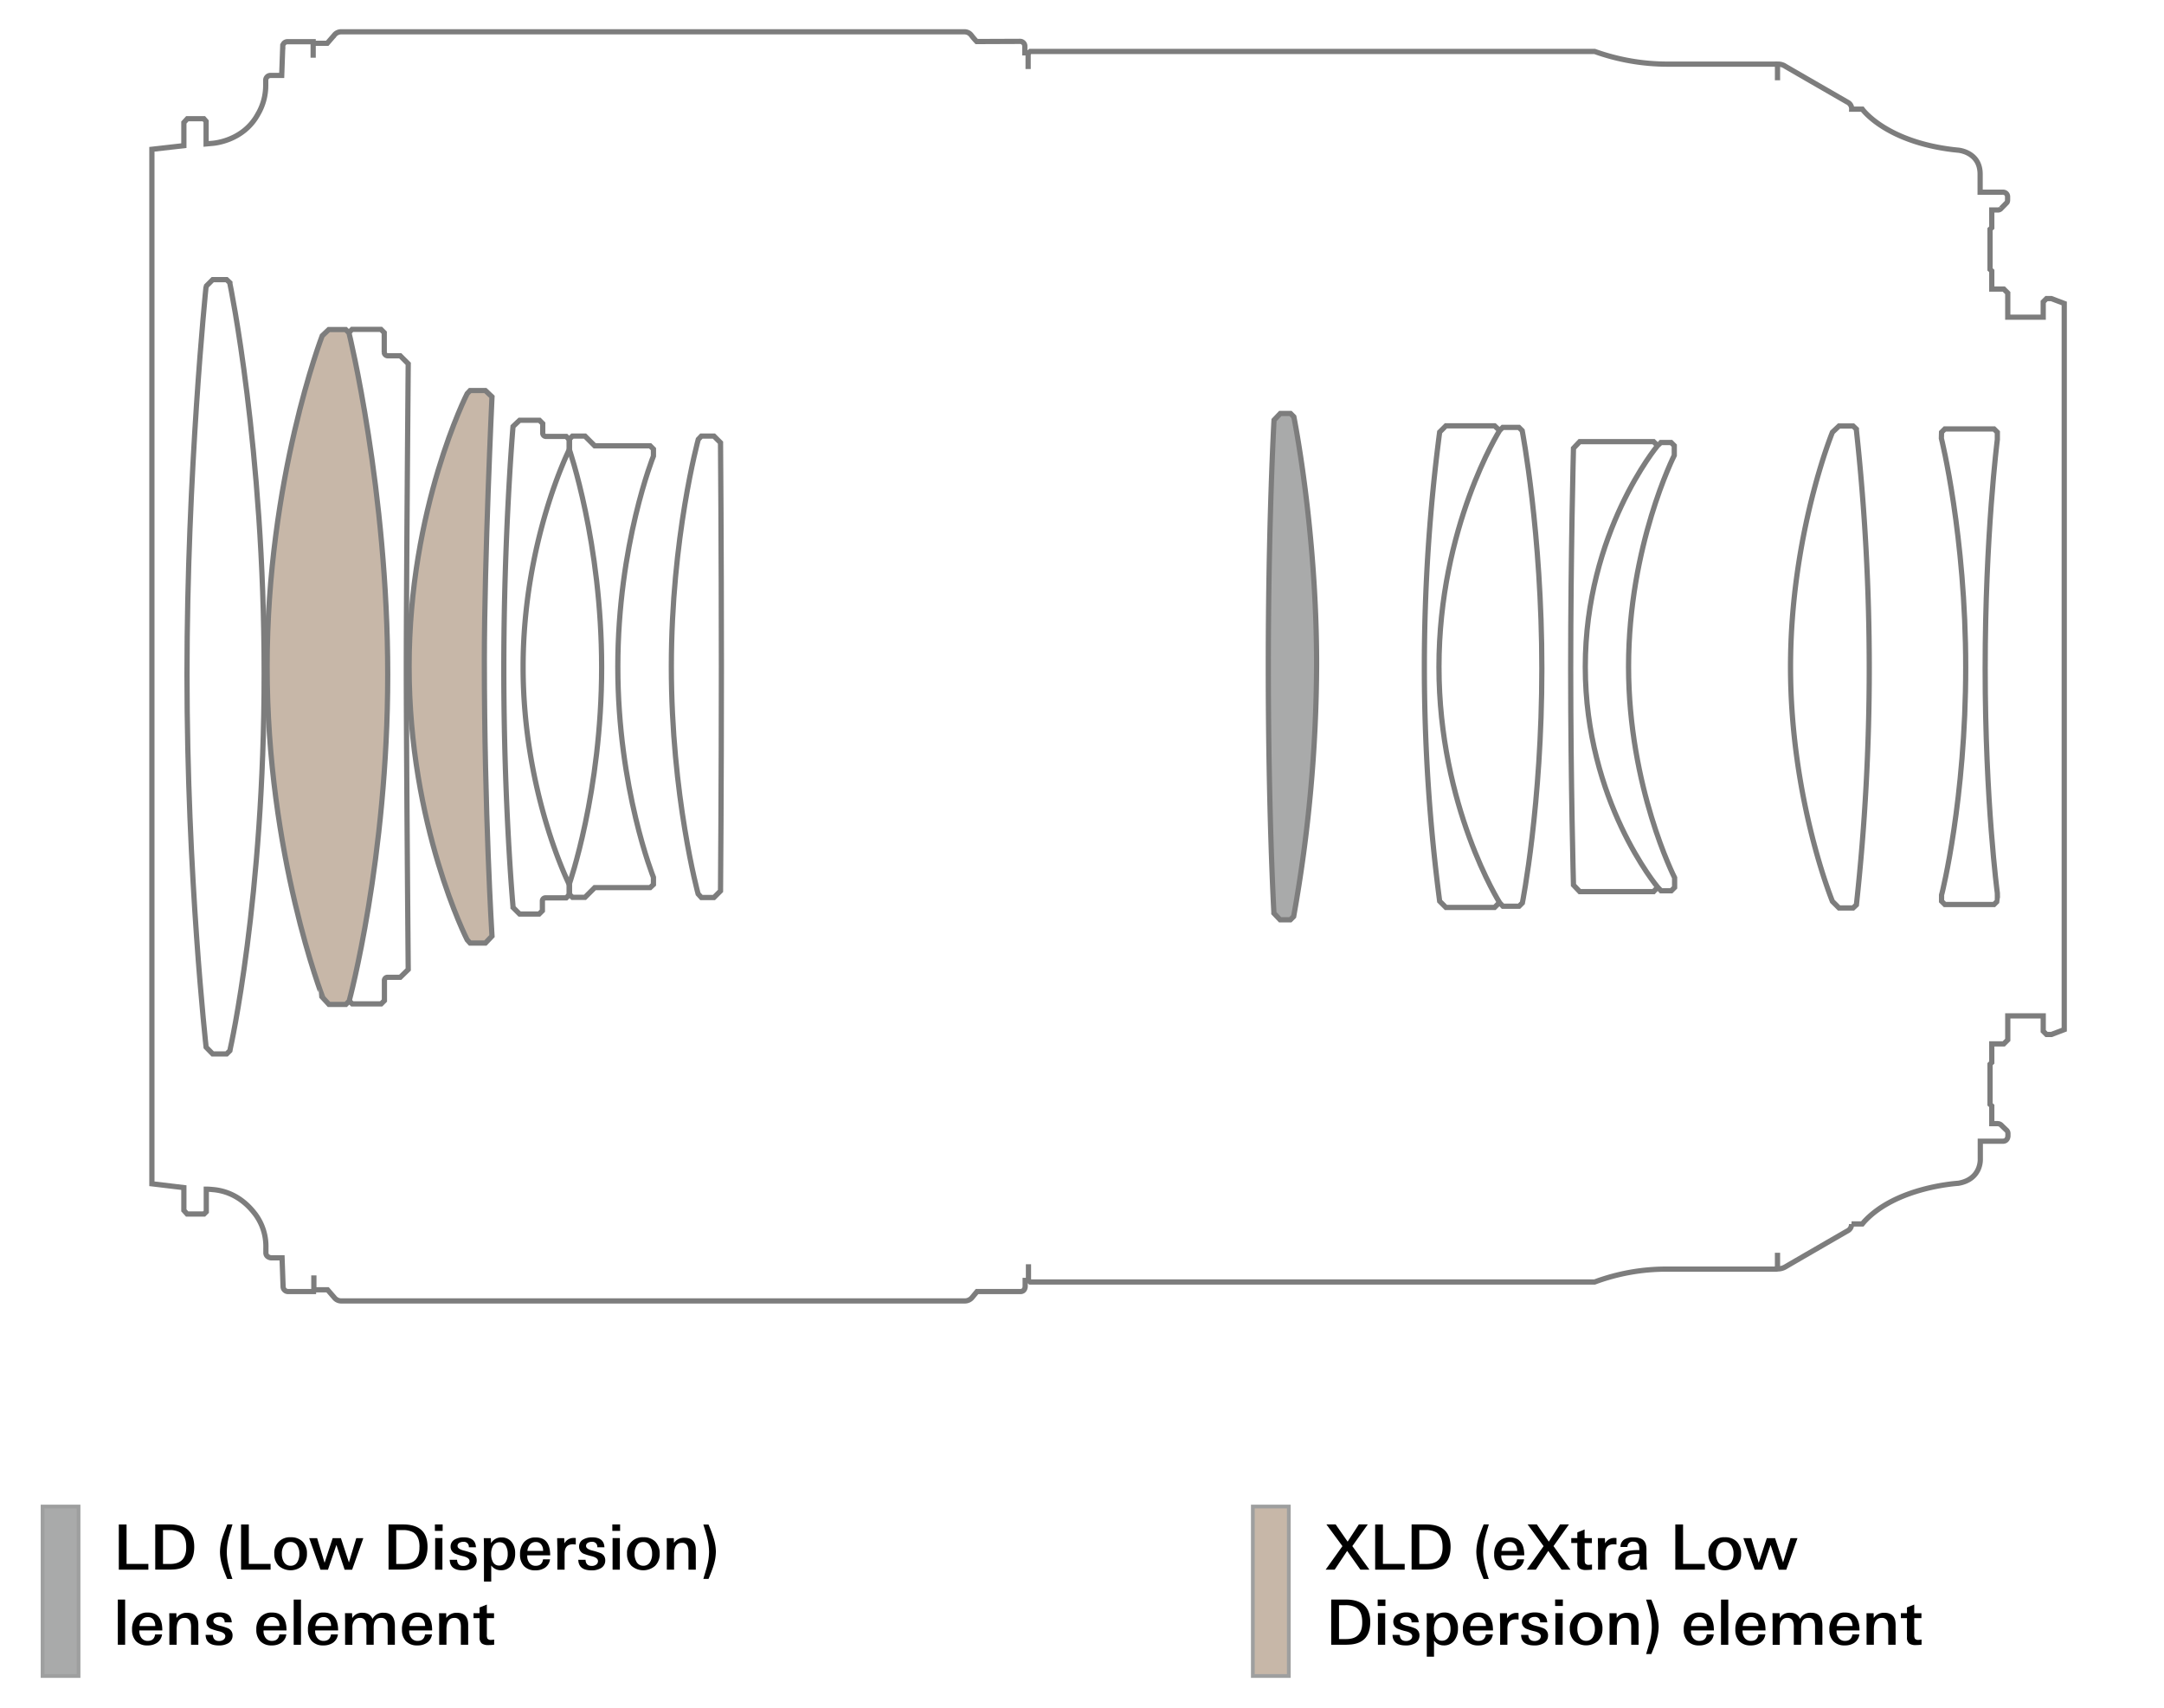 <svg id="Layer_1" data-name="Layer 1" xmlns="http://www.w3.org/2000/svg" viewBox="0 0 1245.2 982.6"><defs><style>.cls-1{fill:none;}.cls-1,.cls-2,.cls-3{stroke:#7d7d7d;stroke-width:3.01px;}.cls-1,.cls-2,.cls-3,.cls-4,.cls-5{stroke-miterlimit:2;}.cls-2,.cls-5{fill:#c7b7a8;}.cls-3,.cls-4{fill:#a9aaaa;}.cls-4,.cls-5{stroke:#9e9f9f;stroke-width:2.15px;}</style></defs><title>f017_lens-construction_en</title><g id="lens"><path class="cls-1" d="M180.4,24.9h7.9l3.9-4.5a5,5,0,0,1,4.2-2.1H554.8a4.91,4.91,0,0,1,4.2,2.1,44.71,44.71,0,0,0,3,3.5l25-.1a2.76,2.76,0,0,1,2.7,2.8v3.8h1.9v9.3"/><path class="cls-1" d="M591.8,30.5l1-.9H917.6a124.41,124.41,0,0,0,42,7.3h62.3l0.9,1v8.3"/><path class="cls-1" d="M1022.8,37.9v-1a7.55,7.55,0,0,1,4.6,1.3c2.7,1.6,35.7,20.6,35.7,20.6a4.29,4.29,0,0,1,2.4,4h6.1s13.2,18.6,52.3,23.3c1.8,0.2,2.9.3,2.9,0.3s12.6,1,12.6,13.8v10.4h13a2.59,2.59,0,0,1,2.8,2.8V115a3.12,3.12,0,0,1-.3,1.4c-0.3.4-3.4,3.5-3.4,3.5a2.33,2.33,0,0,1-1.9.9h-3.5V131l-1,.9V155l1,0.9v10.4h6.9l2.3,2.3v13.9h20.4v-8.8l1.9-1.9h2.8l7.4,2.8V592.4l-7.4,2.8h-2.8l-1.9-1.9v-8.8h-20.4v13.8l-2.3,2.3h-6.9v10.7l-1,1v23.1l1,0.9v10.2h3.5a3.13,3.13,0,0,1,1.9.8c0.8,0.8,3,2.9,3,2.9a2.57,2.57,0,0,1,.9,1.9v1.6s-0.1,2.9-2.9,2.9h-13V667s0.6,11.5-12.6,13.8c-0.8.1-35.9,2.1-54.3,22.2l-1,1.2h-6.2a4.2,4.2,0,0,1-2.3,4c-2.5,1.4-35.5,20.5-35.6,20.6a9.18,9.18,0,0,1-4.7,1.3v-9.3"/><path class="cls-1" d="M1022.8,729.3l-0.9.9H959.6a118.34,118.34,0,0,0-42,7.4H592.8l-1-.9v-9.3"/><path class="cls-1" d="M591.8,736.7h-1.9v3.6s-0.1,2.8-2.7,2.8h-25l-2.9,3.5a5.38,5.38,0,0,1-4.2,1.9H196.6a5.06,5.06,0,0,1-4.2-1.9l-3.9-4.5h-7.9v-8.3"/><path class="cls-1" d="M180.4,742.2v0.9H165.7a2.89,2.89,0,0,1-2.8-2.8c-0.1-2.7-.6-16.6-0.6-16.6h-6.4s-2.9-.3-2.9-2.9V718a31.14,31.14,0,0,0-6.1-19.4c-1.9-2.4-9.7-13.1-24.8-14.2a33.27,33.27,0,0,0-3.4-.2v13l-1.3,1.3h-9.7l-1.9-2.1V683.3l-18.4-2.2V85.9l18.4-2.1V70.5l2-2.2h9.5l1.3,1.5v13l3.3-.3s17.8-.8,26.5-16.8A32.64,32.64,0,0,0,152.9,49V46.2a2.76,2.76,0,0,1,2.8-2.8h6.4l0.6-16.7a2.68,2.68,0,0,1,2.8-2.7h14.7v9.2"/><path class="cls-1" d="M118.8,164.5l3.6-3.6h8l1.9,1.8v0.5S152,257.5,152,387.4s-19.5,216-19.5,216l-0.2,1.1-1.9,1.9h-8l-3.8-3.9s-11-98.7-11-214.5,10.9-222.4,10.9-222.4Z"/><path class="cls-2" d="M185.4,193.2l3.8-3.6h9.7l1.9,1.9s22.3,90.6,22.3,196.7S200.9,576,200.9,576l-1.9,1.9h-9.7l-3.5-3.8S153.7,492,153.7,383.7,185.4,193.2,185.4,193.2Z"/><path class="cls-1" d="M200.7,191.4l1.9-1.9h16.6l1.9,1.9v11.5a2.1,2.1,0,0,0,1.9,1.8h7.3l4.6,4.6s-1.1,128.7-1.1,175.4,1.1,173.1,1.1,173.1l-4.6,4.5H223a1.8,1.8,0,0,0-1.8,1.9v11.5l-1.9,1.9H202.7l-1.9-1.9"/><path class="cls-2" d="M270.5,542.6h8.8l3.8-4s-4.4-71.6-4.4-158.8c0-57.6,4.4-151.5,4.4-151.5l-3.8-3.6h-8.8l-1.7,1.8S235.4,292,235.4,383.6s33.4,157.1,33.4,157.1Z"/><path class="cls-1" d="M295.2,245.4c0.2-.2,3.8-3.6,3.8-3.6h11.4l1.9,1.9v5.6a1.88,1.88,0,0,0,1.9,1.8h11.6l1.9,1.9v5.4S301,311.2,301,383.8s26.7,125.4,26.7,125.4v5.5l-1.9,1.9H314a1.75,1.75,0,0,0-1.9,1.8V524l-1.9,1.9H299l-3.8-3.8v-0.6s-5.3-58.5-5.3-136.4S295.2,245.4,295.2,245.4Z"/><path class="cls-1" d="M327.5,252.8l1.9-1.9h7.2l5.6,5.6h31.9l1.9,1.9v4s-20.5,50.9-20.5,121.2S376,504.8,376,504.8v4.1l-1.9,1.8H342.2l-5.6,5.6h-7.2l-1.9-1.9v-5.5s18.7-53.1,18.7-125-18.7-125.6-18.7-125.6v-5.5h0Z"/><path class="cls-1" d="M401.8,252.8l1.8-1.9h7.2l3.8,3.8s0.5,61.4.5,128.9-0.5,129-.5,129l-3.8,3.8h-7.2l-1.9-2.1s-15.4-56.4-15.4-130.7S401.8,252.8,401.8,252.8Z"/><path class="cls-3" d="M733.1,241.7l3.6-3.8h5.9l1.9,1.9s13.1,64.5,13.1,142.6a837.71,837.71,0,0,1-13.2,144.9l-1.9,1.9h-5.9l-3.6-3.8v-0.8s-3.2-57.1-3.2-141.1S733.1,241.7,733.1,241.7Z"/><path class="cls-1" d="M862.9,247.7l1.8-1.8H874l1.9,1.9s11.3,58.8,11.3,137S876,519.5,876,519.5l-1.9,1.9h-9.3l-1.8-1.9s-35-55.2-35-135.8S862.9,247.7,862.9,247.7Z"/><path class="cls-1" d="M862.9,247.7L860,245H832l-3.6,3.6a1039.15,1039.15,0,0,0,0,269.9l3.6,3.6h28l2.9-2.9"/><path class="cls-1" d="M953.8,256.4c0.1,0,1.9-1.8,1.9-1.8h5.9l1.8,1.8V262s-26.3,52-26.3,121.5S963.6,505,963.6,505v5.6l-1.9,1.9h-5.9l-1.9-2S912.2,461,912.2,383.6,953.8,256.4,953.8,256.4Z"/><path class="cls-1" d="M953.8,256.4l-2.3-2.3H909l-3.6,3.8s-1.6,60.7-1.6,126.8,1.6,124.5,1.6,124.5L909,513h42.5l2.3-2.5"/><path class="cls-1" d="M1054.4,248.7l3.8-3.6h8.1l1.9,1.8v0.6a1279.43,1279.43,0,0,1,7.4,136.9,1257.35,1257.35,0,0,1-7.4,136.2l-1.9,1.8h-8.1l-3.8-3.8s-24.1-58.7-24.1-134.9S1054.4,248.7,1054.4,248.7Z"/><path class="cls-1" d="M1117.2,248.7l1.9-1.9h28.3l1.9,1.9v4.2s-7,55.3-7,131.8,7,129.1,7,129.1,0.1,4.6,0,4.7l-1.9,1.9h-28.3l-1.9-1.9v-3.6l0.3-1.1s13.6-53.9,13.6-129.8-14-131.8-14-131.8l0.1-3.5h0Z"/></g><rect class="cls-4" x="24.5" y="866.8" width="20.7" height="97.5"/><path d="M85.37,903.13h-17v-26h4.46v22.68H85.37v3.35Z"/><path d="M111.76,890q0,11.74-10.87,12.92a42.49,42.49,0,0,1-4.39.18H89.33v-26h8.32Q111.76,877.1,111.76,890Zm-4.61,0q0-6.19-3.67-8.39a12.1,12.1,0,0,0-6.16-1.26H93.79v19.48h4.07q4.86,0,7.13-2.52T107.15,890Z"/><path d="M133.75,908.46h-3q-2.09-5-2.84-7.56a27.5,27.5,0,0,1-1.33-8,28.32,28.32,0,0,1,1.33-8.1q0.76-2.38,2.88-7.7h3q-1.69,5.44-2.27,7.81a35.73,35.73,0,0,0-1,8.06Q130.4,898.92,133.75,908.46Z"/><path d="M155.71,903.13h-17v-26h4.46v22.68h12.53v3.35Z"/><path d="M176.63,893.95a9.49,9.49,0,0,1-2.56,6.91,10.34,10.34,0,0,1-13.73,0,9.58,9.58,0,0,1-2.5-6.95,8.86,8.86,0,0,1,9.47-9.43,9.13,9.13,0,0,1,6.84,2.54A9.43,9.43,0,0,1,176.63,893.95Zm-4.36,0a8.55,8.55,0,0,0-1.12-4.57,4.32,4.32,0,0,0-3.92-2.16,4.27,4.27,0,0,0-3.92,2.16,8.43,8.43,0,0,0-1.12,4.57,9,9,0,0,0,1.08,4.64,4.36,4.36,0,0,0,4,2.27,4.28,4.28,0,0,0,3.92-2.27A8.93,8.93,0,0,0,172.27,894Z"/><path d="M209.06,885l-6.44,18.14H198.3l-4.72-14.26-4.86,14.26H184.4L177.92,885h4.57l4.28,14.18L191.42,885h4.75l4.61,14L205,885h4Z"/><path d="M246,890q0,11.74-10.87,12.92a42.49,42.49,0,0,1-4.39.18h-7.16v-26h8.32Q246,877.1,246,890Zm-4.61,0q0-6.19-3.67-8.39a12.1,12.1,0,0,0-6.16-1.26H228v19.48h4.07q4.86,0,7.13-2.52T241.35,890Z"/><path d="M254.71,880.81h-4.46V877.1h4.46v3.71Zm-0.14,22.32h-4.18V884.95h4.18v18.18Z"/><path d="M274.29,897.73a5,5,0,0,1-2.59,4.57,10.42,10.42,0,0,1-5.33,1.22q-7.42,0-7.6-6.08H263q0.18,3.53,3.6,3.53a4.19,4.19,0,0,0,2.41-.68,2.43,2.43,0,0,0,1.15-2.09q0-1.87-3.38-2.77a35,35,0,0,1-4.93-1.51,4.33,4.33,0,0,1-2.56-4.07,4.56,4.56,0,0,1,2.52-4.18,10.09,10.09,0,0,1,5-1.15q6.8,0,7.06,5.72h-4.1a2.84,2.84,0,0,0-3.2-3.13,4.32,4.32,0,0,0-2.2.54,2,2,0,0,0-1.08,1.8q0,1.73,3.42,2.63a36.62,36.62,0,0,1,5,1.55A4.34,4.34,0,0,1,274.29,897.73Z"/><path d="M296.43,893.77a10.9,10.9,0,0,1-2,6.7,7.19,7.19,0,0,1-6.14,3,6.81,6.81,0,0,1-5.63-2.77v9.25h-4.18V889.81q0-2.48-.11-4.82h4.07l0.11,2.88a6.76,6.76,0,0,1,6.06-3.28,7,7,0,0,1,5.92,2.77A10.34,10.34,0,0,1,296.43,893.77Zm-4.28.22a9.07,9.07,0,0,0-1-4.43,3.9,3.9,0,0,0-3.65-2.2,4.22,4.22,0,0,0-3.87,2.2,9,9,0,0,0-1,4.57,9.22,9.22,0,0,0,.94,4.43,3.9,3.9,0,0,0,3.65,2.2,4.25,4.25,0,0,0,3.9-2.2A8.86,8.86,0,0,0,292.15,894Z"/><path d="M316.59,894.88H303.38v0.29a6.47,6.47,0,0,0,1.19,4,4.38,4.38,0,0,0,3.67,1.73q3.71,0,4.25-3.74h4a6.9,6.9,0,0,1-2.92,4.86,9.55,9.55,0,0,1-5.51,1.48,8.61,8.61,0,0,1-6.59-2.48,9.43,9.43,0,0,1-2.23-6.66,10.39,10.39,0,0,1,2.23-7,8.54,8.54,0,0,1,6.8-2.77Q316.59,884.55,316.59,894.88Zm-4.07-2.56a5.7,5.7,0,0,0-1-3.56,3.77,3.77,0,0,0-3.25-1.55,4.27,4.27,0,0,0-3.43,1.55,6.35,6.35,0,0,0-1.34,3.56h9.07Z"/><path d="M331.28,888.66a10.76,10.76,0,0,0-1.58-.14q-4.83,0-4.82,5.36v9.25H320.7q0.07-8.86,0-12.78L320.59,885h4.07l0.11,3a6,6,0,0,1,5.54-3.13,7.46,7.46,0,0,1,1,.07v3.74Z"/><path d="M348.27,897.73a5,5,0,0,1-2.59,4.57,10.42,10.42,0,0,1-5.33,1.22q-7.42,0-7.6-6.08h4.18q0.18,3.53,3.6,3.53a4.19,4.19,0,0,0,2.41-.68,2.43,2.43,0,0,0,1.15-2.09q0-1.87-3.38-2.77a35,35,0,0,1-4.93-1.51,4.33,4.33,0,0,1-2.56-4.07,4.56,4.56,0,0,1,2.52-4.18,10.09,10.09,0,0,1,5-1.15q6.8,0,7.06,5.72h-4.1a2.84,2.84,0,0,0-3.2-3.13,4.32,4.32,0,0,0-2.2.54,2,2,0,0,0-1.08,1.8q0,1.73,3.42,2.63a36.62,36.62,0,0,1,5,1.55A4.34,4.34,0,0,1,348.27,897.73Z"/><path d="M356.81,880.81h-4.46V877.1h4.46v3.71Zm-0.14,22.32h-4.18V884.95h4.18v18.18Z"/><path d="M379.59,893.95a9.49,9.49,0,0,1-2.56,6.91,10.34,10.34,0,0,1-13.73,0,9.58,9.58,0,0,1-2.5-6.95,8.86,8.86,0,0,1,9.47-9.43,9.13,9.13,0,0,1,6.84,2.54A9.43,9.43,0,0,1,379.59,893.95Zm-4.36,0a8.55,8.55,0,0,0-1.12-4.57,4.32,4.32,0,0,0-3.92-2.16,4.27,4.27,0,0,0-3.92,2.16,8.43,8.43,0,0,0-1.12,4.57,9,9,0,0,0,1.08,4.64,4.36,4.36,0,0,0,4,2.27,4.28,4.28,0,0,0,3.92-2.27A8.93,8.93,0,0,0,375.24,894Z"/><path d="M400.33,903.13h-4.18v-9.86a9.25,9.25,0,0,0-.58-3.85,3.22,3.22,0,0,0-3.22-1.73q-4.48,0-4.48,6.66v8.78H383.7V889q0-1.15-.07-4h4.1l0.07,2.74a7.14,7.14,0,0,1,6-3q6.57,0,6.57,6.91v11.48Z"/><path d="M411.92,892.76a28.14,28.14,0,0,1-1.33,8q-0.83,2.7-2.88,7.67h-3q1.8-6,2.2-7.6A33.38,33.38,0,0,0,408,893a35.84,35.84,0,0,0-1-8q-0.68-2.84-2.3-7.85h3a73.44,73.44,0,0,1,2.88,7.67A27.27,27.27,0,0,1,411.92,892.76Z"/><path d="M72,946.33H67.8v-26H72v26Z"/><path d="M93.4,938.08H80.18v0.29a6.47,6.47,0,0,0,1.19,4A4.38,4.38,0,0,0,85,944.1q3.71,0,4.25-3.74h4a6.9,6.9,0,0,1-2.92,4.86,9.55,9.55,0,0,1-5.51,1.48,8.61,8.61,0,0,1-6.59-2.48,9.43,9.43,0,0,1-2.23-6.66,10.39,10.39,0,0,1,2.23-7,8.54,8.54,0,0,1,6.8-2.77Q93.4,927.75,93.4,938.08Zm-4.07-2.56a5.7,5.7,0,0,0-1-3.56A3.77,3.77,0,0,0,85,930.42,4.27,4.27,0,0,0,81.59,932a6.35,6.35,0,0,0-1.34,3.56h9.07Z"/><path d="M114.1,946.33h-4.18v-9.86a9.25,9.25,0,0,0-.58-3.85,3.22,3.22,0,0,0-3.22-1.73q-4.48,0-4.48,6.66v8.78H97.46V932.18q0-1.15-.07-4h4.1l0.07,2.74a7.14,7.14,0,0,1,6-3q6.57,0,6.57,6.91v11.48Z"/><path d="M133.82,940.93a5,5,0,0,1-2.59,4.57,10.42,10.42,0,0,1-5.33,1.22q-7.42,0-7.6-6.08h4.18q0.18,3.53,3.6,3.53a4.19,4.19,0,0,0,2.41-.68,2.43,2.43,0,0,0,1.15-2.09q0-1.87-3.38-2.77a35,35,0,0,1-4.93-1.51,4.33,4.33,0,0,1-2.56-4.07,4.56,4.56,0,0,1,2.52-4.18,10.09,10.09,0,0,1,5-1.15q6.8,0,7.06,5.72h-4.1a2.84,2.84,0,0,0-3.2-3.13,4.32,4.32,0,0,0-2.2.54,2,2,0,0,0-1.08,1.8q0,1.73,3.42,2.63a36.62,36.62,0,0,1,5,1.55A4.34,4.34,0,0,1,133.82,940.93Z"/><path d="M164.86,938.08H151.64v0.29a6.47,6.47,0,0,0,1.19,4,4.38,4.38,0,0,0,3.67,1.73q3.71,0,4.25-3.74h4a6.9,6.9,0,0,1-2.92,4.86,9.55,9.55,0,0,1-5.51,1.48,8.61,8.61,0,0,1-6.59-2.48,9.43,9.43,0,0,1-2.23-6.66,10.39,10.39,0,0,1,2.23-7,8.54,8.54,0,0,1,6.8-2.77Q164.86,927.75,164.86,938.08Zm-4.07-2.56a5.7,5.7,0,0,0-1-3.56,3.77,3.77,0,0,0-3.25-1.55,4.27,4.27,0,0,0-3.43,1.55,6.35,6.35,0,0,0-1.34,3.56h9.07Z"/><path d="M173.13,946.33H169v-26h4.18v26Z"/><path d="M194.55,938.08H181.34v0.29a6.47,6.47,0,0,0,1.19,4,4.38,4.38,0,0,0,3.67,1.73q3.71,0,4.25-3.74h4a6.9,6.9,0,0,1-2.92,4.86,9.55,9.55,0,0,1-5.51,1.48,8.61,8.61,0,0,1-6.59-2.48,9.43,9.43,0,0,1-2.23-6.66,10.39,10.39,0,0,1,2.23-7,8.54,8.54,0,0,1,6.8-2.77Q194.55,927.75,194.55,938.08Zm-4.07-2.56a5.7,5.7,0,0,0-1-3.56,3.77,3.77,0,0,0-3.25-1.55,4.27,4.27,0,0,0-3.43,1.55,6.35,6.35,0,0,0-1.34,3.56h9.07Z"/><path d="M227.24,946.33h-4.18V935.89a6.8,6.8,0,0,0-.72-3.53,3.33,3.33,0,0,0-3.1-1.48q-4.21,0-4.21,5.44v10h-4.18V936a7.3,7.3,0,0,0-.69-3.56,3.22,3.22,0,0,0-3.07-1.55,3.76,3.76,0,0,0-3.33,1.66,6.37,6.37,0,0,0-1,3.71v10.08h-4.18V935.17q0-4-.07-7h4.07l0.11,2.84a6.48,6.48,0,0,1,5.88-3.1q4.33,0,5.77,3.53a6.76,6.76,0,0,1,6.42-3.53q6.45,0,6.45,7.45v10.94Z"/><path d="M248.66,938.08H235.45v0.29a6.47,6.47,0,0,0,1.19,4,4.38,4.38,0,0,0,3.67,1.73q3.71,0,4.25-3.74h4a6.9,6.9,0,0,1-2.92,4.86,9.55,9.55,0,0,1-5.51,1.48,8.61,8.61,0,0,1-6.59-2.48,9.43,9.43,0,0,1-2.23-6.66,10.39,10.39,0,0,1,2.23-7,8.54,8.54,0,0,1,6.8-2.77Q248.66,927.75,248.66,938.08Zm-4.07-2.56a5.7,5.7,0,0,0-1-3.56,3.77,3.77,0,0,0-3.25-1.55,4.27,4.27,0,0,0-3.43,1.55,6.35,6.35,0,0,0-1.34,3.56h9.07Z"/><path d="M269.36,946.33h-4.18v-9.86a9.25,9.25,0,0,0-.58-3.85,3.22,3.22,0,0,0-3.22-1.73q-4.48,0-4.48,6.66v8.78h-4.18V932.18q0-1.15-.07-4h4.1l0.07,2.74a7.14,7.14,0,0,1,6-3q6.57,0,6.57,6.91v11.48Z"/><path d="M284.34,946.29a27.23,27.23,0,0,1-3.31.22,6.23,6.23,0,0,1-3.74-.9,4.33,4.33,0,0,1-1.33-3.56V931h-3.49v-2.84h3.49v-3.28l4.18-1.69v5h4.14V931h-4.14v9.5a4.89,4.89,0,0,0,.36,2.3,2.47,2.47,0,0,0,2.12.72,6.12,6.12,0,0,0,.83-0.07,6.49,6.49,0,0,1,.9-0.11v3Z"/><rect class="cls-5" x="720.9" y="866.8" width="20.7" height="97.5"/><path d="M788,903.13H782.8l-7.63-10.8L768,903.13h-5.22l9.68-13.54-9.22-12.49h5.33l6.88,9.9,6.44-9.9h5.15l-8.89,12.46Z"/><path d="M808.29,903.13h-17v-26h4.46v22.68h12.53v3.35Z"/><path d="M834.68,890q0,11.74-10.87,12.92a42.5,42.5,0,0,1-4.39.18h-7.16v-26h8.32Q834.68,877.1,834.68,890Zm-4.61,0q0-6.19-3.67-8.39a12.1,12.1,0,0,0-6.16-1.26h-3.53v19.48h4.07q4.86,0,7.13-2.52T830.07,890Z"/><path d="M856.67,908.46h-3q-2.09-5-2.84-7.56a27.49,27.49,0,0,1-1.33-8,28.31,28.31,0,0,1,1.33-8.1q0.76-2.38,2.88-7.7h3q-1.69,5.44-2.27,7.81a35.73,35.73,0,0,0-1,8.06Q853.33,898.92,856.67,908.46Z"/><path d="M877.09,894.88H863.87v0.29a6.47,6.47,0,0,0,1.19,4,4.38,4.38,0,0,0,3.67,1.73q3.71,0,4.25-3.74h4A6.9,6.9,0,0,1,874.1,902a9.56,9.56,0,0,1-5.51,1.48A8.61,8.61,0,0,1,862,901a9.42,9.42,0,0,1-2.23-6.66,10.39,10.39,0,0,1,2.23-7,8.54,8.54,0,0,1,6.8-2.77Q877.08,884.55,877.09,894.88ZM873,892.33a5.71,5.71,0,0,0-1-3.56,3.77,3.77,0,0,0-3.25-1.55,4.27,4.27,0,0,0-3.43,1.55,6.35,6.35,0,0,0-1.34,3.56H873Z"/><path d="M903.72,903.13h-5.18l-7.63-10.8-7.16,10.8h-5.22l9.68-13.54L879,877.1h5.33l6.88,9.9,6.44-9.9h5.15l-8.89,12.46Z"/><path d="M916,903.09a27.24,27.24,0,0,1-3.31.22,6.23,6.23,0,0,1-3.74-.9,4.33,4.33,0,0,1-1.33-3.56V887.79h-3.49v-2.84h3.49v-3.28l4.18-1.69v5H916v2.84h-4.14v9.5a4.89,4.89,0,0,0,.36,2.3,2.47,2.47,0,0,0,2.12.72,6.1,6.1,0,0,0,.83-0.07,6.5,6.5,0,0,1,.9-0.11v3Z"/><path d="M930.11,888.66a10.77,10.77,0,0,0-1.58-.14q-4.83,0-4.82,5.36v9.25h-4.18q0.07-8.86,0-12.78L919.42,885h4.07l0.11,3a6,6,0,0,1,5.54-3.13,7.47,7.47,0,0,1,1,.07v3.74Z"/><path d="M947.72,903.13h-3.92q-0.15-1-.29-2.48a6.79,6.79,0,0,1-6,2.84,7.31,7.31,0,0,1-4.5-1.3,5,5,0,0,1-1.91-4.18q0-4,4.43-5.4a29.69,29.69,0,0,1,7.74-.72V891q0-4-3.49-4a2.94,2.94,0,0,0-3.31,3.06h-4a4.85,4.85,0,0,1,2.27-4.36,9.22,9.22,0,0,1,5-1.18q3.85,0,5.65,1.44,2,1.66,2,5.47v5.36A51.82,51.82,0,0,0,947.72,903.13Zm-4.39-9q-0.47,0-1.47,0-6.56,0-6.56,3.71a2.7,2.7,0,0,0,1,2.23,4.29,4.29,0,0,0,6.24-1.3A10.93,10.93,0,0,0,943.33,894.16Z"/><path d="M980.94,903.13H964v-26h4.46v22.68h12.53v3.35Z"/><path d="M1001.86,893.95a9.49,9.49,0,0,1-2.56,6.91,10.34,10.34,0,0,1-13.73,0,9.58,9.58,0,0,1-2.5-6.95,8.86,8.86,0,0,1,9.47-9.43,9.13,9.13,0,0,1,6.84,2.54A9.44,9.44,0,0,1,1001.86,893.95Zm-4.36,0a8.55,8.55,0,0,0-1.12-4.57,4.33,4.33,0,0,0-3.92-2.16,4.27,4.27,0,0,0-3.92,2.16,8.43,8.43,0,0,0-1.12,4.57,9,9,0,0,0,1.08,4.64,4.36,4.36,0,0,0,4,2.27,4.28,4.28,0,0,0,3.92-2.27A8.94,8.94,0,0,0,997.5,894Z"/><path d="M1034.29,885l-6.44,18.14h-4.32l-4.72-14.26L1014,903.13h-4.32L1003.16,885h4.57l4.28,14.18,4.64-14.18h4.75l4.61,14,4.25-14h4Z"/><path d="M788.46,933.22q0,11.74-10.87,12.92a42.5,42.5,0,0,1-4.39.18H766v-26h8.32Q788.46,920.3,788.46,933.22Zm-4.61,0q0-6.19-3.67-8.39a12.1,12.1,0,0,0-6.16-1.26h-3.53v19.48h4.07q4.86,0,7.13-2.52T783.85,933.22Z"/><path d="M797.2,924h-4.46V920.3h4.46V924Zm-0.14,22.32h-4.18V928.15h4.18v18.18Z"/><path d="M816.79,940.93a5,5,0,0,1-2.59,4.57,10.42,10.42,0,0,1-5.33,1.22q-7.42,0-7.6-6.08h4.18q0.18,3.53,3.6,3.53a4.19,4.19,0,0,0,2.41-.68,2.43,2.43,0,0,0,1.15-2.09q0-1.87-3.38-2.77a35,35,0,0,1-4.93-1.51,4.33,4.33,0,0,1-2.56-4.07,4.56,4.56,0,0,1,2.52-4.18,10.09,10.09,0,0,1,5-1.15q6.8,0,7.06,5.72h-4.1a2.84,2.84,0,0,0-3.2-3.13,4.32,4.32,0,0,0-2.2.54,2,2,0,0,0-1.08,1.8q0,1.73,3.42,2.63a36.67,36.67,0,0,1,5,1.55A4.34,4.34,0,0,1,816.79,940.93Z"/><path d="M838.93,937a10.9,10.9,0,0,1-2,6.7,7.19,7.19,0,0,1-6.14,3,6.81,6.81,0,0,1-5.63-2.77v9.25H821V933q0-2.48-.11-4.82H825l0.11,2.88a6.76,6.76,0,0,1,6.06-3.28,7,7,0,0,1,5.92,2.77A10.34,10.34,0,0,1,838.93,937Zm-4.28.22a9.07,9.07,0,0,0-1-4.43,3.9,3.9,0,0,0-3.65-2.2,4.22,4.22,0,0,0-3.87,2.2,9,9,0,0,0-1,4.57,9.22,9.22,0,0,0,.94,4.43,3.9,3.9,0,0,0,3.65,2.2,4.25,4.25,0,0,0,3.9-2.2A8.86,8.86,0,0,0,834.64,937.18Z"/><path d="M859.09,938.08H845.87v0.29a6.47,6.47,0,0,0,1.19,4,4.38,4.38,0,0,0,3.67,1.73q3.71,0,4.25-3.74h4a6.9,6.9,0,0,1-2.92,4.86,9.55,9.55,0,0,1-5.51,1.48A8.61,8.61,0,0,1,844,944.2a9.43,9.43,0,0,1-2.23-6.66,10.39,10.39,0,0,1,2.23-7,8.54,8.54,0,0,1,6.8-2.77Q859.09,927.75,859.09,938.08ZM855,935.53a5.7,5.7,0,0,0-1-3.56,3.77,3.77,0,0,0-3.25-1.55,4.27,4.27,0,0,0-3.43,1.55,6.35,6.35,0,0,0-1.34,3.56H855Z"/><path d="M873.77,931.86a10.75,10.75,0,0,0-1.58-.14q-4.83,0-4.82,5.36v9.25h-4.18q0.07-8.86,0-12.78l-0.11-5.36h4.07l0.11,3A6,6,0,0,1,872.8,928a7.45,7.45,0,0,1,1,.07v3.74Z"/><path d="M890.77,940.93a5,5,0,0,1-2.59,4.57,10.42,10.42,0,0,1-5.33,1.22q-7.42,0-7.6-6.08h4.18q0.18,3.53,3.6,3.53a4.19,4.19,0,0,0,2.41-.68,2.43,2.43,0,0,0,1.15-2.09q0-1.87-3.38-2.77a35,35,0,0,1-4.93-1.51,4.33,4.33,0,0,1-2.56-4.07,4.56,4.56,0,0,1,2.52-4.18,10.09,10.09,0,0,1,5-1.15q6.8,0,7.06,5.72h-4.1a2.84,2.84,0,0,0-3.2-3.13,4.32,4.32,0,0,0-2.2.54,2,2,0,0,0-1.08,1.8q0,1.73,3.42,2.63a36.67,36.67,0,0,1,5,1.55A4.34,4.34,0,0,1,890.77,940.93Z"/><path d="M899.3,924h-4.46V920.3h4.46V924Zm-0.14,22.32H895V928.15h4.18v18.18Z"/><path d="M922.08,937.15a9.49,9.49,0,0,1-2.56,6.91,10.34,10.34,0,0,1-13.73,0,9.58,9.58,0,0,1-2.5-6.95,8.86,8.86,0,0,1,9.47-9.43,9.13,9.13,0,0,1,6.84,2.54A9.44,9.44,0,0,1,922.08,937.15Zm-4.36,0a8.55,8.55,0,0,0-1.12-4.57,4.33,4.33,0,0,0-3.92-2.16,4.27,4.27,0,0,0-3.92,2.16,8.43,8.43,0,0,0-1.12,4.57,9,9,0,0,0,1.08,4.64,4.36,4.36,0,0,0,4,2.27,4.28,4.28,0,0,0,3.92-2.27A8.94,8.94,0,0,0,917.73,937.18Z"/><path d="M942.82,946.33h-4.18v-9.86a9.24,9.24,0,0,0-.58-3.85,3.22,3.22,0,0,0-3.22-1.73q-4.48,0-4.48,6.66v8.78h-4.18V932.18q0-1.15-.07-4h4.11l0.07,2.74a7.14,7.14,0,0,1,6-3q6.57,0,6.57,6.91v11.48Z"/><path d="M954.41,936a28.14,28.14,0,0,1-1.33,8q-0.83,2.7-2.88,7.67h-3q1.8-6,2.2-7.6a33.41,33.41,0,0,0,1.08-7.88,35.87,35.87,0,0,0-1-8q-0.68-2.84-2.3-7.85h3a73.22,73.22,0,0,1,2.88,7.67A27.27,27.27,0,0,1,954.41,936Z"/><path d="M986.2,938.08H973v0.29a6.47,6.47,0,0,0,1.19,4,4.38,4.38,0,0,0,3.67,1.73q3.71,0,4.25-3.74h4a6.9,6.9,0,0,1-2.92,4.86,9.56,9.56,0,0,1-5.51,1.48,8.61,8.61,0,0,1-6.59-2.48,9.42,9.42,0,0,1-2.23-6.66,10.39,10.39,0,0,1,2.23-7,8.54,8.54,0,0,1,6.8-2.77Q986.2,927.75,986.2,938.08Zm-4.07-2.56a5.71,5.71,0,0,0-1-3.56,3.77,3.77,0,0,0-3.25-1.55A4.27,4.27,0,0,0,974.4,932a6.35,6.35,0,0,0-1.34,3.56h9.07Z"/><path d="M994.48,946.33H990.3v-26h4.18v26Z"/><path d="M1015.9,938.08h-13.21v0.29a6.47,6.47,0,0,0,1.19,4,4.38,4.38,0,0,0,3.67,1.73q3.71,0,4.25-3.74h4a6.9,6.9,0,0,1-2.92,4.86,9.56,9.56,0,0,1-5.51,1.48,8.61,8.61,0,0,1-6.59-2.48,9.42,9.42,0,0,1-2.23-6.66,10.39,10.39,0,0,1,2.23-7,8.54,8.54,0,0,1,6.8-2.77Q1015.9,927.75,1015.9,938.08Zm-4.07-2.56a5.71,5.71,0,0,0-1-3.56,3.77,3.77,0,0,0-3.25-1.55,4.27,4.27,0,0,0-3.43,1.55,6.35,6.35,0,0,0-1.34,3.56h9.07Z"/><path d="M1048.59,946.33h-4.18V935.89a6.8,6.8,0,0,0-.72-3.53,3.33,3.33,0,0,0-3.1-1.48q-4.21,0-4.21,5.44v10h-4.18V936a7.3,7.3,0,0,0-.69-3.56,3.22,3.22,0,0,0-3.07-1.55,3.76,3.76,0,0,0-3.33,1.66,6.37,6.37,0,0,0-1,3.71v10.08H1020V935.17q0-4-.07-7H1024l0.11,2.84a6.48,6.48,0,0,1,5.88-3.1q4.33,0,5.77,3.53a6.76,6.76,0,0,1,6.42-3.53q6.45,0,6.45,7.45v10.94Z"/><path d="M1070,938.08h-13.21v0.29a6.47,6.47,0,0,0,1.19,4,4.38,4.38,0,0,0,3.67,1.73q3.71,0,4.25-3.74h4a6.9,6.9,0,0,1-2.92,4.86,9.55,9.55,0,0,1-5.51,1.48,8.61,8.61,0,0,1-6.59-2.48,9.43,9.43,0,0,1-2.23-6.66,10.39,10.39,0,0,1,2.23-7,8.54,8.54,0,0,1,6.8-2.77Q1070,927.75,1070,938.08Zm-4.07-2.56a5.7,5.7,0,0,0-1-3.56,3.77,3.77,0,0,0-3.25-1.55,4.27,4.27,0,0,0-3.43,1.55,6.35,6.35,0,0,0-1.34,3.56h9.07Z"/><path d="M1090.71,946.33h-4.18v-9.86a9.24,9.24,0,0,0-.58-3.85,3.22,3.22,0,0,0-3.22-1.73q-4.48,0-4.48,6.66v8.78h-4.18V932.18q0-1.15-.07-4h4.11l0.07,2.74a7.14,7.14,0,0,1,6-3q6.57,0,6.57,6.91v11.48Z"/><path d="M1105.68,946.29a27.22,27.22,0,0,1-3.31.22,6.23,6.23,0,0,1-3.74-.9,4.34,4.34,0,0,1-1.33-3.56V931h-3.49v-2.84h3.49v-3.28l4.18-1.69v5h4.14V931h-4.14v9.5a4.89,4.89,0,0,0,.36,2.3,2.47,2.47,0,0,0,2.12.72,6.13,6.13,0,0,0,.83-0.07,6.47,6.47,0,0,1,.9-0.11v3Z"/></svg>